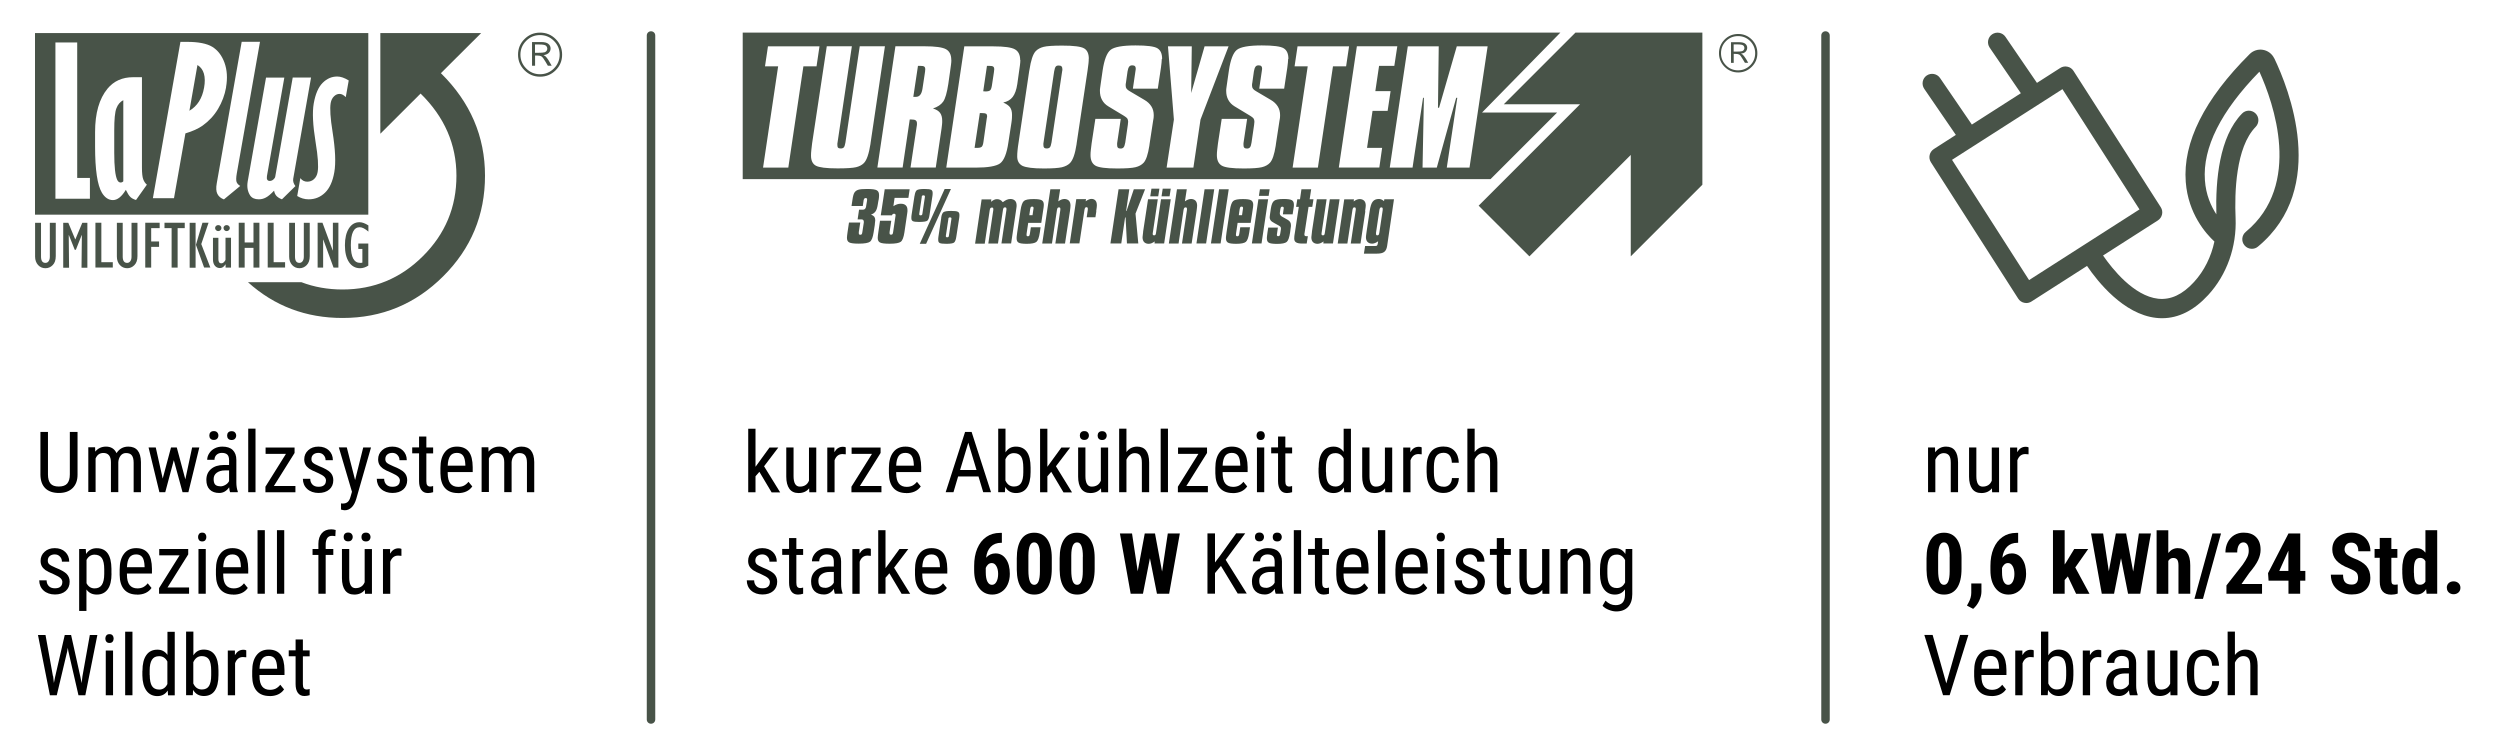 <?xml version="1.0" encoding="UTF-8"?>
<svg id="Ebene_1" data-name="Ebene 1" xmlns="http://www.w3.org/2000/svg" viewBox="0 0 295 89">
  <defs>
    <style>
      .cls-1 {
        fill: #485348;
      }
    </style>
  </defs>
  <g>
    <path class="cls-1" d="M63.13,5.25v.98h.35c.39,0,.65-.02.78-.06.09-.03.17-.08.23-.16.06-.08.09-.17.09-.26,0-.13-.05-.25-.15-.35-.1-.1-.36-.15-.77-.15h-.53ZM62.77,4.96h1.09c.39,0,.68.07.85.22.17.14.26.32.26.54,0,.23-.09.42-.27.57-.13.11-.32.18-.57.22.11.05.19.1.24.14.05.04.12.13.22.26.1.13.17.25.22.34l.29.51h-.45l-.27-.46c-.21-.36-.37-.57-.48-.64-.11-.07-.29-.11-.53-.11h-.23v1.21h-.36v-2.8ZM66.04,6.45c0-.64-.23-1.18-.68-1.63-.45-.45-.99-.68-1.64-.68s-1.18.23-1.63.68c-.45.45-.68,1-.68,1.63s.23,1.18.68,1.63c.45.45.99.68,1.63.68s1.19-.23,1.64-.68c.45-.45.68-1,.68-1.63M66.33,6.45c0,.72-.25,1.33-.76,1.84-.51.51-1.12.76-1.84.76s-1.33-.25-1.84-.76c-.51-.51-.76-1.12-.76-1.84s.25-1.33.76-1.84c.51-.51,1.12-.76,1.84-.76s1.33.25,1.84.76c.51.51.76,1.12.76,1.84"/>
    <path class="cls-1" d="M52.01,8.65l4.77-4.75h-11.9v11.88l4.75-4.74c2.81,2.75,4.23,5.99,4.23,9.7s-1.32,6.86-3.95,9.48c-2.63,2.63-5.8,3.94-9.49,3.94-1.74,0-3.36-.29-4.85-.86h-6.31c3.13,2.82,6.85,4.22,11.16,4.22,4.64,0,8.59-1.64,11.88-4.92,3.29-3.28,4.93-7.23,4.93-11.87s-1.74-8.68-5.2-12.09"/>
    <path class="cls-1" d="M14.2,21.54c.15,0,.27-.05.35-.15v-9.57c-.37.19-.64.5-.81.95-.18.44-.26,1.32-.26,2.65v2.6c0,1.65.12,2.72.35,3.2.1.21.23.31.38.31M24.08,10.36c.12-.66.11-1.22-.02-1.67-.13-.45-.38-.78-.76-1.02l-.95,5.4c.93-.55,1.51-1.46,1.73-2.72M41.15,9.49l-.35,1.97c-.25-.25-.49-.38-.73-.38s-.45.09-.65.28c-.2.19-.34.46-.4.8-.11.64-.04,1.77.22,3.38.33,2.1.4,3.69.21,4.77-.19,1.1-.56,1.91-1.1,2.43-.54.52-1.18.78-1.93.78-.48,0-.92-.13-1.35-.39l.37-2.11c.21.28.49.42.82.42.3,0,.57-.1.79-.3.22-.2.37-.48.43-.84.12-.67.04-1.84-.24-3.52-.33-2.02-.4-3.54-.22-4.57.2-1.12.54-1.92,1.05-2.43.5-.5,1.07-.75,1.72-.75.4,0,.85.15,1.35.46M36.7,9.17l-2.1,11.92c-.05.29.04.58.26.87l-1.59,1.56c-.28-.1-.49-.24-.64-.39-.14-.15-.24-.36-.29-.63-.39.41-.71.68-.97.81-.26.14-.53.21-.83.21-.48,0-.81-.15-1.02-.45-.31-.48-.4-1.03-.29-1.67l2.16-12.24h2.16l-2.05,11.61c-.03.2-.02.35.04.44.06.1.16.14.29.14.15,0,.29-.05.42-.16.13-.11.21-.23.23-.36l2.06-11.68h2.16ZM30.68,4.93l-2.74,15.54c-.08.46-.09.79-.03.99.07.19.21.35.44.48l-1.93,1.59c-.37-.14-.62-.35-.77-.65-.15-.29-.17-.72-.07-1.27l2.94-16.68h2.16ZM26.68,10.3c-.16.91-.48,1.76-.95,2.55-.47.79-1.08,1.44-1.82,1.97-.52.37-1.2.67-2.03.92l-1.35,7.65h-2.49l3.25-18.45h.79c1.34,0,2.34.2,2.98.59.64.4,1.12,1.02,1.43,1.87.31.86.37,1.82.18,2.9M17.34,21.78l-1.29,1.82c-.27-.08-.49-.19-.66-.35-.17-.16-.35-.45-.54-.85-.49.81-1,1.21-1.52,1.21s-.95-.29-1.3-.86c-.54-.9-.81-2.72-.81-5.46v-1.71c0-2.23.49-3.93,1.46-5.11.75-.91,1.76-1.36,3.03-1.36h1.04v10.65c0,.66.05,1.12.15,1.39.1.27.24.48.43.64M10.61,23.45h-4.07V5.01h2.57v15.99h1.5v2.46ZM43.46,3.9H4.13v21.43h39.33V3.9Z"/>
    <path class="cls-1" d="M43.46,28.74v2.6c-.33.21-.65.31-.97.31-.55,0-.99-.24-1.31-.72-.32-.48-.48-1.14-.48-1.99s.16-1.5.47-1.99c.31-.49.73-.73,1.25-.73.31,0,.66.13,1.05.38v.73c-.39-.34-.73-.52-1.02-.52-.7,0-1.05.71-1.05,2.13s.37,2.08,1.11,2.08c.06,0,.14,0,.25-.03v-1.62h-.48v-.63h1.19ZM37.48,31.58v-5.3h.57l1.21,3.27h.02v-3.27h.65v5.3h-.57l-1.21-3.3h-.02v3.3h-.65ZM34.11,26.29h.7v3.98c0,.5.17.75.52.75.15,0,.27-.06.37-.19.1-.13.15-.31.15-.53v-4.01h.7v3.93c0,.47-.12.82-.36,1.06-.24.25-.53.37-.85.37-.35,0-.64-.13-.87-.38-.23-.26-.35-.59-.35-.99v-3.99ZM31.59,31.58v-5.3h.7v4.66h1.35v.63h-2.06ZM28.17,31.58v-5.3h.7v2.33h1.04v-2.33h.7v5.3h-.7v-2.33h-1.04v2.33h-.7ZM25.38,26.91c0-.1.04-.18.11-.25.07-.07.16-.1.27-.1s.19.04.26.1c.07.07.11.15.11.25s-.04.18-.11.25c-.07.07-.16.11-.26.11s-.19-.03-.27-.11c-.07-.07-.11-.16-.11-.25M26.37,26.91c0-.1.04-.18.11-.25.07-.07.16-.1.27-.1s.19.04.26.1c.07.07.11.15.11.25s-.04.18-.11.25c-.07.07-.16.11-.26.11s-.19-.03-.26-.11c-.08-.07-.11-.16-.11-.25M27.26,28.07v3.51h-.64v-.38h-.02c-.17.29-.39.43-.65.43-.24,0-.44-.09-.59-.27-.15-.18-.23-.42-.23-.74v-2.56h.64v2.51c0,.33.11.5.34.5.13,0,.25-.06.35-.18.1-.12.15-.2.15-.24v-2.6h.64ZM24.09,31.58l-.97-2.69.77-2.61h.72l-.86,2.52,1.07,2.77h-.73ZM22.38,26.29h.7v5.3h-.7v-5.3ZM20.25,31.58v-4.66h-.84v-.64h2.39v.64h-.84v4.66h-.71ZM17.14,31.58v-5.3h1.7v.64h-1v1.57h.93v.64h-.93v2.45h-.7ZM13.78,26.29h.7v3.98c0,.5.17.75.52.75.15,0,.27-.06.37-.19.1-.13.15-.31.15-.53v-4.01h.7v3.93c0,.47-.12.82-.36,1.06-.24.25-.53.37-.85.37-.35,0-.64-.13-.87-.38-.23-.26-.35-.59-.35-.99v-3.99ZM11.26,31.58v-5.3h.7v4.66h1.35v.63h-2.06ZM8.9,28.23l.81-1.94h.6v5.3h-.69l.04-3.83-.02-.02-.69,1.74h-.13l-.69-1.74-.02.02.04,3.83h-.69v-5.3h.6l.81,1.94ZM4.14,26.29h.7v3.98c0,.5.17.75.52.75.15,0,.28-.06.37-.19.1-.13.15-.31.15-.53v-4.01h.7v3.93c0,.47-.12.82-.36,1.06-.24.25-.53.37-.86.37-.35,0-.64-.13-.87-.38-.23-.26-.35-.59-.35-.99v-3.99Z"/>
  </g>
  <g>
    <g>
      <path class="cls-1" d="M204.57,5.24v.85h.31c.34,0,.57-.02.68-.05.08-.02.15-.07.2-.14.05-.07.08-.15.08-.23,0-.12-.04-.22-.13-.3-.09-.08-.31-.13-.67-.13h-.46ZM204.26,4.98h.95c.34,0,.59.06.74.19.15.13.22.28.22.47,0,.2-.08.36-.23.5-.11.1-.28.16-.5.19.1.05.17.09.21.12.04.04.1.11.19.23.09.12.15.22.2.29l.25.44h-.39l-.24-.4c-.18-.31-.32-.5-.41-.56-.1-.06-.25-.09-.47-.09h-.2v1.06h-.32v-2.44ZM207.11,6.28c0-.56-.2-1.03-.59-1.43-.39-.39-.87-.59-1.43-.59s-1.03.2-1.42.59c-.39.39-.59.87-.59,1.43s.2,1.03.59,1.43c.39.39.87.59,1.42.59s1.03-.2,1.43-.59c.39-.39.59-.87.59-1.43M207.37,6.28c0,.63-.22,1.16-.66,1.6-.44.44-.98.67-1.6.67s-1.16-.22-1.61-.67c-.44-.44-.66-.98-.66-1.6s.22-1.16.66-1.61c.44-.44.98-.66,1.61-.66s1.16.22,1.6.66c.44.44.66.98.66,1.61"/>
      <path class="cls-1" d="M109.16,8.38c.01-.1.02-.17.02-.2,0-.16-.04-.26-.12-.32-.08-.06-.24-.09-.49-.09h-.25l-.55,3.66s.1,0,.17,0c.06,0,.11,0,.13,0,.43,0,.68-.31.78-.95l.27-1.78c.02-.13.04-.25.05-.35M116.36,13.43c-.09-.06-.26-.09-.53-.09h-.21l-.62,4.11s.08,0,.15,0c.06,0,.11,0,.14,0,.26,0,.45-.04.55-.13.1-.09.17-.29.21-.6l.38-2.69c.02-.13.04-.22.05-.28,0-.16-.04-.28-.13-.34M117.29,8.43c.02-.12.03-.21.03-.25,0-.16-.04-.26-.12-.32-.08-.06-.24-.09-.49-.09h-.25l-.44,3s.08,0,.14.01c.06,0,.1.01.12.01.26,0,.44-.04.55-.13.1-.08.17-.28.22-.6l.24-1.59s0-.03,0-.05M125.36,8.27s0-.09,0-.12c0-.15-.04-.26-.1-.32-.07-.07-.18-.1-.34-.1s-.27.04-.34.13c-.08.09-.14.28-.19.57l-1.25,8.37s-.01.08-.02.12c0,.04,0,.1,0,.18,0,.15.03.26.09.32.06.07.16.1.3.1.17,0,.3-.05.38-.14.08-.1.14-.29.19-.58l1.25-8.37c.01-.06.02-.11.03-.16M171.89,5.47h3.65l-2.14,14.31h-2.68l1.24-8.24h-.13l-2.29,8.24h-1.68l.16-8.24h-.1l-1.24,8.24h-2.69l2.13-14.31h3.65l-.09,7.24h.13l2.09-7.24ZM164.88,5.47l-.35,2.3h-1.8l-.44,2.98h1.8l-.35,2.33h-1.78l-.65,4.37h1.78l-.33,2.32h-4.78l2.13-14.31h4.77ZM159.19,5.47l-.35,2.36h-1.55l-1.78,11.95h-2.98l1.78-11.95h-1.55l.35-2.36h6.08ZM152,6.97c0,.21-.04.56-.1,1.03-.02.14-.04.25-.05.33l-.32,2.13h-2.94l.3-2.05c.02-.13.04-.22.04-.28,0-.15-.03-.26-.1-.32-.06-.07-.17-.1-.32-.1-.16,0-.28.05-.36.16-.08.11-.15.29-.19.55l-.19,1.35s-.02.09-.03.16c0,.06,0,.13,0,.2,0,.13.04.25.11.34.07.1.2.2.38.3l1.71,1.01c.37.21.64.47.83.77.19.3.28.65.28,1.04,0,.08,0,.16-.01.25,0,.09-.03.22-.06.39l-.41,2.68c0,.06-.02.16-.04.3-.16,1.01-.38,1.67-.67,1.99-.23.25-.55.43-.96.53-.41.1-1.13.15-2.16.15-1.34,0-2.2-.11-2.58-.34-.38-.23-.57-.64-.57-1.24,0-.18.01-.39.04-.63.02-.24.05-.49.09-.75l.44-2.89h3l-.42,2.8s-.01.05-.01.09c0,.04,0,.1,0,.19,0,.15.03.26.1.32.06.07.17.1.32.1s.27-.05.35-.15c.08-.1.14-.29.18-.56l.31-2.13s0-.02,0-.04c.02-.13.03-.22.03-.28,0-.17-.04-.29-.1-.39-.07-.09-.19-.19-.37-.3l-1.87-1.13c-.33-.2-.57-.45-.74-.76-.17-.31-.25-.66-.25-1.07,0-.09,0-.19.02-.31.01-.11.03-.26.06-.43l.24-1.67c.19-1.26.5-2.07.93-2.42.43-.35,1.42-.53,2.95-.53,1.36,0,2.22.11,2.59.34.37.23.55.64.55,1.24M144.97,5.47l-3.31,8.64-.84,5.67h-3.16l.86-5.67-.7-8.64h2.81l-.07,5.51,1.58-5.51h2.82ZM137.09,6.97c0,.21-.04.56-.1,1.03-.02.14-.04.25-.05.33l-.32,2.13h-2.94l.3-2.05c.02-.13.04-.22.04-.28,0-.15-.03-.26-.1-.32-.06-.07-.17-.1-.32-.1-.16,0-.28.05-.36.16-.08.11-.15.29-.19.55l-.19,1.35s-.02.09-.03.16c0,.06,0,.13,0,.2,0,.13.04.25.11.34.07.1.2.2.38.3l1.71,1.01c.37.21.64.47.83.77.19.3.28.65.28,1.04,0,.08,0,.16-.01.25,0,.09-.03.22-.06.39l-.41,2.68c0,.06-.02.16-.04.3-.16,1.01-.38,1.67-.67,1.99-.23.25-.55.43-.96.53-.41.1-1.13.15-2.16.15-1.34,0-2.2-.11-2.58-.34-.38-.23-.57-.64-.57-1.24,0-.18.01-.39.04-.63.02-.24.05-.49.09-.75l.44-2.89h3l-.42,2.8s-.01.05-.01.09c0,.04,0,.1,0,.19,0,.15.03.26.1.32.06.07.17.1.32.1s.27-.05.35-.15c.08-.1.14-.29.19-.56l.31-2.13s0-.02,0-.04c.02-.13.03-.22.03-.28,0-.17-.04-.29-.1-.39-.07-.09-.19-.19-.37-.3l-1.87-1.13c-.33-.2-.57-.45-.74-.76-.17-.31-.25-.66-.25-1.07,0-.09,0-.19.02-.31.01-.11.03-.26.06-.43l.24-1.67c.19-1.26.5-2.07.93-2.42.43-.35,1.42-.53,2.95-.53,1.36,0,2.22.11,2.59.34s.55.64.55,1.24M128.47,6.93c0,.16,0,.34-.03.56-.02.22-.06.51-.11.85l-1.28,8.54s-.01.09-.02.16c-.17,1.12-.43,1.86-.78,2.21-.23.23-.55.39-.96.49-.41.09-1.12.14-2.12.14-1.26,0-2.1-.11-2.52-.31-.41-.21-.62-.58-.62-1.11,0-.22.01-.46.04-.73.03-.27.06-.55.11-.84l1.27-8.54.02-.08c.17-1.15.42-1.89.74-2.23.23-.24.54-.41.93-.51.39-.1,1.13-.15,2.21-.15,1.35,0,2.2.11,2.58.33.37.22.55.63.55,1.22M120.4,7.07c0,.17-.01.36-.04.58-.02.22-.06.48-.11.78l-.21,1.5c-.1.66-.28,1.17-.54,1.51-.26.34-.64.56-1.12.66.39.17.66.36.81.57.15.21.23.51.23.89,0,.11,0,.23-.01.37,0,.13-.03.32-.06.55l-.36,2.33c-.19,1.31-.52,2.13-.98,2.47-.46.33-1.42.5-2.9.5h-3.45l2.13-14.31h3.43c1.28,0,2.13.12,2.54.35.41.23.62.65.62,1.25M112.26,7.07c0,.16-.01.35-.04.56-.02.21-.06.48-.11.8l-.21,1.48c-.16,1.04-.36,1.74-.61,2.09-.25.35-.65.62-1.2.8.39.12.67.29.84.52.17.23.25.54.25.94,0,.14,0,.29-.02.43-.01.15-.03.29-.05.43l-.69,4.65h-2.98l.74-4.92s.01-.07.02-.12c0-.04,0-.11,0-.19,0-.16-.05-.27-.15-.34-.1-.07-.26-.1-.49-.1h-.21l-.84,5.67h-2.98l2.13-14.31h3.43c1.28,0,2.13.12,2.54.35.41.23.62.65.62,1.25M104.42,5.47l-1.7,11.45v.04c-.19,1.2-.45,1.97-.8,2.3-.22.22-.53.38-.91.47-.38.09-1.11.14-2.17.14-1.34,0-2.19-.11-2.57-.32-.38-.21-.57-.61-.57-1.19,0-.19.01-.42.04-.67.02-.25.05-.51.09-.78l1.73-11.45h2.96l-1.69,11.36s-.01.07-.02.11c0,.04,0,.11,0,.19,0,.15.03.26.09.31.06.06.16.09.31.09.16,0,.28-.04.36-.13.08-.09.14-.28.19-.57l1.69-11.36h2.98ZM96.7,5.47l-.35,2.36h-1.55l-1.78,11.95h-2.98l1.78-11.95h-1.55l.35-2.36h6.08ZM184.12,3.85h-96.48v17.29s88.24,0,88.24,0l7.86-7.86h-8.86l9.24-9.43Z"/>
    </g>
    <polygon class="cls-1" points="185.9 3.85 177.45 12.3 186.45 12.3 174.48 24.27 180.47 30.25 192.43 18.28 192.43 30.25 200.88 21.8 200.88 3.85 185.9 3.85"/>
    <path class="cls-1" d="M163.31,23.76l.04-.25h1.14l-.81,5.52c-.05.33-.17.57-.35.7-.18.14-.48.2-.89.2h-1.5l.14-.9h1.18c.11,0,.18-.02.22-.05.04-.03.07-.1.09-.2l.05-.31c-.14.1-.26.17-.37.21-.11.04-.22.07-.33.07-.24,0-.42-.07-.55-.2-.13-.13-.19-.32-.19-.57,0-.06,0-.13.02-.23.01-.1.03-.24.06-.43l.36-2.4c.08-.56.2-.94.37-1.14.16-.2.4-.3.71-.3.11,0,.21.02.31.06.1.04.2.11.32.21M163.16,24.78s0-.04,0-.06c0-.02,0-.05,0-.09,0-.05-.01-.09-.04-.12-.03-.03-.07-.04-.13-.04s-.11.02-.14.07c-.04.05-.06.12-.08.23l-.4,2.69s0,.08,0,.1c0,.07.01.13.03.16.02.03.06.05.12.05.07,0,.12-.02.16-.06.03-.04.06-.12.08-.24l.4-2.69ZM161.11,24.93l-.57,3.81h-1.15l.59-3.97s0-.05,0-.07c0-.02,0-.04,0-.06,0-.06-.01-.1-.04-.13-.02-.03-.06-.04-.12-.04-.07,0-.12.02-.15.07-.03.04-.06.12-.08.23l-.6,3.97h-1.14l.77-5.22h1.15l-.04.25c.14-.1.26-.17.37-.21.11-.04.22-.07.33-.07.23,0,.41.07.54.2.13.13.19.32.19.57,0,.05,0,.12-.02.22-.01.1-.03.25-.06.45M155.39,23.51h1.15l-.59,3.97s0,.04-.01.07c0,.03,0,.05,0,.06,0,.06.01.1.04.12.03.03.07.04.13.04.07,0,.12-.02.15-.06.03-.04.06-.12.07-.23l.59-3.97h1.15l-.78,5.22h-1.14l.03-.24c-.13.09-.26.16-.37.21-.11.04-.22.07-.34.07-.23,0-.41-.07-.54-.2-.13-.13-.19-.32-.19-.58,0-.07.02-.28.07-.62v-.05s.58-3.81.58-3.81ZM153.57,22.33h1.15l-.18,1.18h.45l-.14.9h-.44l-.47,3.09s-.01.07-.02.1c0,.03,0,.06,0,.08,0,.06.02.11.05.14.03.03.09.05.15.05h.21l-.14.87h-.54c-.32,0-.56-.05-.71-.14s-.22-.24-.22-.44c0-.07,0-.15.01-.24,0-.09.03-.23.06-.42l.47-3.09h-.32l.14-.9h.32l.17-1.18ZM149.64,26.86h1.15l-.1.7s0,.01,0,.02c0,.05-.01.09-.02.12,0,.06.01.11.04.13.03.03.07.04.12.04.07,0,.12-.02.16-.06.03-.04.06-.13.08-.26l.07-.45s0-.06.01-.08c0-.03,0-.05,0-.07,0-.08-.02-.15-.07-.2-.05-.05-.14-.12-.3-.2l-.42-.23c-.2-.11-.35-.21-.42-.31-.08-.1-.12-.22-.12-.37,0-.06.02-.2.05-.42,0-.03,0-.06.01-.07l.08-.54c.07-.46.19-.76.38-.91.18-.15.56-.22,1.13-.22.5,0,.82.05.98.15.16.1.23.27.23.53,0,.07,0,.17-.02.28s-.03.24-.06.39l-.07.46h-1.15l.08-.59c.01-.05.02-.09.02-.1,0-.01,0-.02,0-.02,0-.07-.01-.12-.04-.15-.03-.03-.08-.04-.14-.04-.06,0-.11.02-.14.06-.03.04-.06.12-.08.25l-.05.33s0,.05-.01.09c0,.04,0,.07,0,.1,0,.14.11.27.34.39.07.04.13.07.17.09l.45.26c.11.07.2.15.26.25.06.1.09.21.09.34,0,.04,0,.09,0,.15,0,.06-.02.15-.04.27l-.06.47c-.09.59-.22.96-.4,1.11-.18.15-.56.23-1.14.23-.49,0-.82-.05-.97-.14-.16-.09-.23-.26-.23-.51,0-.08,0-.18.02-.3.01-.12.03-.25.05-.39l.09-.57ZM148.67,22.33h1.15l-.12.78h-1.15l.12-.78ZM148.49,23.51h1.15l-.78,5.22h-1.14l.77-5.22ZM146.04,26.29l-.19,1.27s0,.02,0,.05c0,.05-.01.08-.01.1,0,.06.01.11.04.13.03.03.07.04.12.04.07,0,.12-.02.16-.06.03-.04.06-.13.08-.26l.11-.74h1.15l-.09.61c-.09.59-.22.96-.4,1.11-.18.15-.56.23-1.14.23-.49,0-.82-.05-.97-.14-.16-.09-.24-.26-.24-.51,0-.08,0-.18.02-.3.01-.12.03-.25.05-.39l.39-2.6c.09-.6.23-.98.41-1.12.18-.15.55-.22,1.13-.22.5,0,.82.05.98.15.16.1.24.27.24.53,0,.07,0,.15-.02.27-.01.11-.03.24-.06.4l-.22,1.46h-1.53ZM146.18,25.39h.38l.1-.69s.01-.08.02-.12c0,0,0-.01,0-.01,0-.07-.01-.12-.04-.15-.03-.03-.08-.04-.14-.04-.06,0-.11.02-.14.06-.03.04-.06.13-.08.25l-.1.7ZM143.84,22.33h1.15l-.96,6.4h-1.14l.96-6.4ZM142.13,22.33h1.15l-.96,6.4h-1.14l.96-6.4ZM138.89,22.33h1.15l-.22,1.43c.13-.1.26-.17.37-.21.11-.04.23-.07.34-.07.23,0,.41.07.54.2.12.13.19.32.19.58,0,.06,0,.15-.02.27-.01.11-.03.25-.05.4l-.58,3.81h-1.14l.59-3.97s0-.05,0-.07c0-.02,0-.04,0-.06,0-.06-.01-.1-.04-.13-.03-.03-.07-.04-.12-.04-.07,0-.12.02-.16.07-.04.05-.06.12-.08.23l-.59,3.97h-1.15l.96-6.4ZM135.73,23.17l.14-.91h.94l-.14.91h-.95ZM137.06,23.17l.14-.91h.95l-.14.91h-.94ZM135.47,23.51h1.15l-.59,3.97s0,.04-.01.07c0,.03,0,.05,0,.06,0,.06.01.1.04.12.03.03.07.04.13.04.07,0,.12-.02.15-.06.03-.04.06-.12.07-.23l.59-3.97h1.15l-.78,5.22h-1.14l.03-.24c-.13.09-.26.16-.37.21-.11.04-.22.07-.34.07-.23,0-.41-.07-.54-.2-.12-.13-.19-.32-.19-.58,0-.07.02-.28.07-.62v-.05s.58-3.81.58-3.81ZM131.99,22.33h1.27l-.38,2.57h.05l.86-2.57h1.33l-1.13,2.88.33,3.52h-1.34l-.16-3.07h-.06l-.45,3.07h-1.28l.96-6.4ZM129.37,24.92l-.11.72h-1.03l.13-.89s0-.05,0-.07c0-.02,0-.04,0-.06,0-.06-.01-.1-.04-.13-.02-.03-.06-.04-.12-.04-.07,0-.12.02-.15.07-.03.04-.06.12-.08.23l-.6,3.97h-1.14l.77-5.22h1.15l-.04.25c.13-.09.25-.16.37-.21.11-.05.22-.07.31-.07.21,0,.37.07.48.2.11.13.16.32.16.58,0,.05,0,.13-.02.25-.01.12-.03.26-.06.42M123.95,22.33h1.15l-.22,1.43c.13-.1.26-.17.37-.21.11-.04.23-.07.34-.07.23,0,.41.07.54.2.12.13.19.32.19.58,0,.06,0,.15-.02.27-.01.11-.03.25-.05.4l-.58,3.81h-1.14l.59-3.97s0-.05,0-.07c0-.02,0-.04,0-.06,0-.06-.01-.1-.04-.13-.03-.03-.07-.04-.12-.04-.07,0-.12.02-.16.07-.04.05-.06.12-.08.23l-.59,3.97h-1.15l.96-6.4ZM121.33,26.29l-.19,1.27s0,.02,0,.05c0,.05-.01.08-.01.1,0,.06.01.11.04.13.03.03.07.04.12.04.07,0,.13-.02.16-.06.03-.04.06-.13.08-.26l.11-.74h1.15l-.09.61c-.09.59-.22.96-.4,1.11-.18.15-.56.23-1.14.23-.49,0-.82-.05-.97-.14-.16-.09-.23-.26-.23-.51,0-.08,0-.18.02-.3.01-.12.03-.25.05-.39l.39-2.6c.09-.6.23-.98.41-1.12.18-.15.55-.22,1.13-.22.5,0,.82.05.98.15.16.1.23.27.23.53,0,.07,0,.15-.02.27-.01.11-.03.24-.06.4l-.22,1.46h-1.53ZM121.46,25.39h.38l.1-.69s.01-.08.02-.12c0,0,0-.01,0-.01,0-.07-.01-.12-.04-.15-.03-.03-.08-.04-.14-.04-.06,0-.11.02-.14.06-.03.04-.06.13-.08.25l-.1.7ZM118.37,23.83c.14-.11.29-.2.43-.26.14-.06.29-.09.43-.09.23,0,.41.07.54.2.13.13.19.32.19.57,0,.06,0,.15-.02.25-.01.1-.03.24-.06.42l-.57,3.81h-1.14l.59-3.97s0-.03,0-.05c0-.03,0-.06,0-.07,0-.06-.01-.1-.04-.13-.03-.03-.07-.04-.13-.04-.07,0-.12.02-.16.06-.03.04-.06.12-.08.23l-.59,3.98h-1.14l.59-3.97s0-.04,0-.07c0-.03,0-.05,0-.05,0-.05-.01-.09-.04-.12-.03-.03-.06-.04-.11-.04-.08,0-.14.02-.18.06-.04.04-.07.12-.09.23l-.59,3.97h-1.14l.77-5.22h1.15l-.04.28c.14-.11.27-.19.38-.24.11-.05.22-.07.33-.07.14,0,.26.03.36.08.11.05.21.14.31.27M107.92,23.1c.05-.35.14-.57.27-.66.13-.09.43-.14.89-.14.42,0,.68.03.8.1.11.06.17.18.17.35,0,.04,0,.09,0,.15,0,.06-.01.13-.02.2l-.35,2.28c-.05.35-.14.58-.27.67-.13.09-.45.14-.97.14-.36,0-.6-.03-.72-.09-.12-.06-.18-.18-.18-.34,0-.05,0-.11,0-.17,0-.06.01-.13.02-.2l.35-2.28ZM108.77,23.24l-.3,2s0,0,0,.02c0,0,0,.02,0,.02,0,.05.01.08.04.1.03.02.07.03.12.03.07,0,.12-.02.15-.04.03-.02.05-.07.06-.14l.3-2s0-.05,0-.06c0-.04-.02-.06-.05-.09-.03-.02-.08-.03-.14-.03-.06,0-.1.01-.13.04-.03.03-.05.07-.06.14M111.91,25.83l-.3,2v.04s.01.08.04.1c.02.02.06.03.12.03.06,0,.11-.01.14-.04.03-.02.05-.07.06-.14l.3-2s0-.04,0-.05c0-.04-.02-.07-.05-.09-.03-.02-.07-.03-.13-.03-.06,0-.1.01-.13.04-.03.03-.05.07-.06.14M111.06,25.69c.05-.35.15-.57.28-.66.13-.09.43-.14.9-.14.41,0,.67.03.79.1.12.06.18.18.18.35,0,.04,0,.09,0,.15,0,.06-.01.13-.02.2l-.35,2.27c-.05.35-.15.58-.27.67-.13.09-.43.14-.89.14-.41,0-.67-.03-.79-.09s-.18-.18-.18-.34c0-.05,0-.11,0-.18,0-.06.01-.13.02-.2l.34-2.27ZM111.48,22.3h.73l-2.93,6.47h-.75l2.94-6.47ZM104.38,22.33h2.96l-.15,1.02h-1.63l-.14.98c.15-.1.29-.17.44-.22.14-.05.29-.07.43-.07.26,0,.45.06.59.19.14.13.2.32.2.56,0,.04,0,.08,0,.15,0,.06-.02.14-.03.24l-.33,2.24c-.09.59-.23.96-.43,1.11-.2.15-.64.23-1.32.23-.58,0-.96-.05-1.14-.15-.18-.1-.26-.28-.26-.54,0-.06,0-.15.02-.27.01-.12.03-.24.05-.38l.2-1.37h1.33l-.2,1.34s0,.02,0,.04c0,.04,0,.07,0,.08,0,.07.01.12.04.14.03.03.07.04.14.04.07,0,.13-.02.16-.06.04-.04.06-.13.08-.26l.27-1.83c.01-.06.02-.1.02-.14,0-.07-.02-.11-.05-.14-.03-.03-.08-.04-.15-.04-.05,0-.09.02-.14.05-.04.03-.07.07-.08.11v.03h-1.33l.47-3.1ZM103.66,23.63l-.08.49c-.06.39-.15.67-.27.83-.12.17-.29.29-.53.37.19.07.31.16.39.26.07.1.11.24.11.41,0,.07-.02.23-.05.46v.06s-.14.9-.14.9c-.09.59-.23.96-.43,1.11-.2.15-.64.23-1.32.23-.59,0-.97-.05-1.14-.15-.18-.1-.26-.28-.26-.54,0-.06,0-.15.02-.27.01-.11.03-.24.05-.38l.17-1.15h1.33l-.17,1.12s0,.02,0,.04c0,.04,0,.07,0,.09,0,.07.01.12.04.15.03.03.08.04.15.04s.12-.02.15-.06c.04-.04.06-.13.08-.26l.17-1.12v-.11c0-.08-.03-.14-.07-.19-.05-.05-.11-.07-.19-.07h-.47l.17-1.15h.47c.21,0,.33-.14.37-.43,0-.02,0-.03,0-.03l.1-.59s0-.01,0-.03c0-.05.01-.09.01-.11,0-.06-.01-.11-.04-.14-.03-.03-.08-.04-.15-.04-.12,0-.19.1-.23.29,0,.01,0,.02,0,.03l-.09.62h-1.33l.1-.67c.04-.28.08-.49.12-.62.04-.13.08-.23.14-.32.11-.15.25-.25.45-.31.19-.06.53-.09,1.03-.09.59,0,.97.05,1.15.16.18.11.26.29.26.57,0,.07,0,.15-.01.24,0,.09-.03.22-.05.37"/>
  </g>
  <g>
    <path d="M9.15,50.97v5.05c0,.67-.2,1.2-.59,1.58s-.92.57-1.61.57-1.24-.19-1.61-.56c-.37-.37-.56-.9-.57-1.59v-5.05h.89v5.02c0,.48.1.83.3,1.07.2.24.53.35.98.35s.79-.12.99-.35c.2-.24.31-.59.31-1.07v-5.02h.9Z"/>
    <path d="M11.22,52.8l.02.49c.32-.39.75-.59,1.27-.59.59,0,1,.26,1.24.77.33-.51.79-.77,1.39-.77.97,0,1.47.61,1.49,1.82v3.56h-.86v-3.48c0-.38-.07-.67-.21-.86-.14-.19-.37-.28-.69-.28-.26,0-.47.1-.63.3s-.26.46-.28.77v3.54h-.87v-3.52c0-.73-.31-1.1-.89-1.1-.44,0-.74.22-.92.65v3.96h-.86v-5.28h.81Z"/>
    <path d="M21.87,56.56l.8-3.76h.85l-1.29,5.28h-.69l-1.03-3.78-1.01,3.78h-.69l-1.28-5.28h.85l.82,3.67.98-3.67h.68l1.01,3.76Z"/>
    <path d="M27.15,58.08c-.05-.11-.09-.31-.11-.58-.31.45-.7.67-1.17.67s-.85-.13-1.12-.4c-.27-.27-.4-.65-.4-1.14,0-.54.18-.96.55-1.28s.86-.48,1.5-.48h.63v-.56c0-.32-.07-.54-.21-.67s-.35-.2-.64-.2c-.26,0-.47.08-.63.23-.16.15-.24.35-.24.59h-.86c0-.27.08-.53.24-.77.16-.25.37-.44.64-.58s.57-.21.9-.21c.54,0,.95.13,1.23.4.28.27.43.66.43,1.17v2.67c0,.41.06.76.17,1.06v.08h-.9ZM24.7,51.39c0-.15.04-.27.13-.37.09-.1.22-.15.4-.15s.31.05.4.15.14.22.14.37-.05.27-.14.37c-.09.1-.22.15-.4.15s-.31-.05-.4-.15c-.09-.1-.13-.22-.13-.37ZM26,57.39c.21,0,.41-.06.61-.18s.33-.26.42-.44v-1.26h-.49c-.41,0-.73.1-.97.28-.24.18-.36.42-.36.74,0,.3.06.52.18.65.12.13.32.2.61.2ZM26.8,51.4c0-.15.04-.27.13-.37.09-.1.22-.15.4-.15s.31.05.4.15.14.23.14.37-.05.27-.14.37c-.09.1-.22.15-.4.15s-.31-.05-.4-.15c-.09-.1-.13-.22-.13-.37Z"/>
    <path d="M30.15,58.08h-.86v-7.5h.86v7.5Z"/>
    <path d="M32.31,57.35h2.55v.74h-3.54v-.66l2.42-3.87h-2.4v-.75h3.42v.64l-2.45,3.91Z"/>
    <path d="M38.47,56.73c0-.19-.07-.34-.21-.48s-.41-.29-.81-.47c-.47-.19-.79-.36-.98-.49-.19-.14-.33-.29-.43-.47-.09-.17-.14-.38-.14-.62,0-.43.16-.79.47-1.07.31-.29.71-.43,1.2-.43.51,0,.93.15,1.24.45s.47.68.47,1.15h-.86c0-.24-.08-.44-.24-.61-.16-.17-.36-.25-.61-.25s-.45.07-.6.2c-.15.13-.22.31-.22.53,0,.17.05.32.16.42.11.11.36.25.76.42.64.25,1.08.5,1.31.74.23.24.35.54.35.91,0,.46-.16.83-.47,1.1s-.74.41-1.27.41-1-.16-1.34-.47-.51-.72-.51-1.2h.87c0,.29.1.52.27.69s.41.25.71.25c.29,0,.5-.06.65-.19.15-.13.22-.3.22-.52Z"/>
    <path d="M41.9,56.65l.96-3.85h.92l-1.73,6.03c-.13.45-.31.8-.55,1.03-.24.24-.51.35-.81.35-.12,0-.27-.03-.45-.08v-.73l.19.02c.25,0,.45-.06.59-.18.14-.12.26-.32.34-.62l.17-.59-1.55-5.24h.94l.98,3.85Z"/>
    <path d="M47.19,56.73c0-.19-.07-.34-.21-.48s-.41-.29-.81-.47c-.47-.19-.79-.36-.98-.49-.19-.14-.33-.29-.43-.47-.09-.17-.14-.38-.14-.62,0-.43.16-.79.47-1.07.31-.29.71-.43,1.2-.43.51,0,.93.15,1.24.45s.47.68.47,1.15h-.86c0-.24-.08-.44-.24-.61-.16-.17-.36-.25-.61-.25s-.45.07-.6.2c-.15.13-.22.31-.22.53,0,.17.05.32.16.42.11.11.36.25.76.42.64.25,1.08.5,1.31.74.23.24.35.54.35.91,0,.46-.16.83-.47,1.1s-.74.41-1.27.41-1-.16-1.34-.47-.51-.72-.51-1.2h.87c0,.29.1.52.27.69s.41.25.71.25c.29,0,.5-.06.65-.19.15-.13.22-.3.22-.52Z"/>
    <path d="M50.31,51.52v1.28h.8v.7h-.8v3.28c0,.21.03.37.1.47s.19.16.35.16c.11,0,.23-.02.35-.06v.73c-.21.06-.41.1-.61.1-.34,0-.6-.12-.78-.37s-.27-.59-.27-1.04v-3.28h-.81v-.7h.81v-1.28h.86Z"/>
    <path d="M54.02,58.18c-.66,0-1.16-.2-1.51-.59-.35-.39-.53-.97-.54-1.73v-.64c0-.79.17-1.41.51-1.85.34-.45.82-.67,1.44-.67s1.08.2,1.39.59.46,1.01.47,1.84v.57h-2.95v.12c0,.57.11.98.32,1.24.21.26.52.39.92.39.25,0,.48-.05.67-.14.19-.1.38-.25.54-.46l.45.55c-.37.53-.95.79-1.71.79ZM53.92,53.44c-.36,0-.62.12-.8.37-.17.25-.27.63-.29,1.14h2.08v-.12c-.02-.5-.11-.86-.27-1.07-.16-.21-.4-.32-.72-.32Z"/>
    <path d="M57.63,52.8l.02.49c.32-.39.75-.59,1.27-.59.59,0,1,.26,1.24.77.33-.51.79-.77,1.39-.77.97,0,1.47.61,1.49,1.82v3.56h-.86v-3.48c0-.38-.07-.67-.21-.86-.14-.19-.37-.28-.69-.28-.26,0-.47.1-.63.3s-.26.46-.28.77v3.54h-.87v-3.52c0-.73-.31-1.1-.89-1.1-.44,0-.74.22-.92.65v3.96h-.86v-5.28h.81Z"/>
    <path d="M7.36,68.71c0-.19-.07-.34-.21-.48s-.41-.29-.81-.47c-.47-.19-.79-.36-.98-.49-.19-.14-.33-.29-.43-.47-.09-.17-.14-.38-.14-.62,0-.43.16-.79.47-1.07.31-.29.71-.43,1.2-.43.51,0,.93.15,1.24.45s.47.68.47,1.15h-.86c0-.24-.08-.44-.24-.61-.16-.17-.36-.25-.61-.25s-.45.07-.6.2c-.15.13-.22.31-.22.53,0,.17.05.32.16.42.11.11.36.25.76.42.64.25,1.08.5,1.31.74.23.24.35.54.35.91,0,.46-.16.83-.47,1.1s-.74.41-1.27.41-1-.16-1.34-.47-.51-.72-.51-1.2h.87c0,.29.1.52.27.69s.41.25.71.25c.29,0,.5-.06.65-.19.15-.13.22-.3.22-.52Z"/>
    <path d="M13.16,67.67c0,.84-.15,1.46-.45,1.87-.3.41-.73.62-1.28.62s-.94-.2-1.23-.6v2.53h-.86v-7.31h.78l.04.59c.29-.46.71-.68,1.25-.68.58,0,1.01.2,1.3.61s.43,1.01.44,1.81v.58ZM12.3,67.18c0-.59-.09-1.03-.27-1.31-.18-.28-.48-.42-.88-.42s-.73.21-.94.62v2.75c.21.4.53.61.95.61.39,0,.68-.14.86-.42.18-.28.28-.71.28-1.29v-.53Z"/>
    <path d="M16.17,70.16c-.66,0-1.16-.2-1.51-.59-.35-.39-.53-.97-.54-1.73v-.64c0-.79.17-1.41.51-1.85.34-.45.82-.67,1.44-.67s1.08.2,1.39.59.46,1.01.47,1.84v.57h-2.95v.12c0,.57.11.98.32,1.24.21.26.52.39.92.39.25,0,.48-.05.67-.14.19-.1.38-.25.54-.46l.45.55c-.37.53-.95.79-1.71.79ZM16.07,65.42c-.36,0-.62.12-.8.37-.17.25-.27.63-.29,1.14h2.08v-.12c-.02-.5-.11-.86-.27-1.07-.16-.21-.4-.32-.72-.32Z"/>
    <path d="M19.76,69.32h2.55v.74h-3.54v-.66l2.42-3.87h-2.4v-.75h3.42v.64l-2.45,3.91Z"/>
    <path d="M24.35,63.37c0,.15-.04.27-.12.37s-.21.15-.37.15-.29-.05-.37-.15-.12-.22-.12-.37.04-.27.12-.37.2-.15.37-.15.29.05.37.15c.08.1.12.22.12.37ZM24.28,70.06h-.86v-5.28h.86v5.28Z"/>
    <path d="M27.53,70.16c-.66,0-1.16-.2-1.51-.59-.35-.39-.53-.97-.54-1.73v-.64c0-.79.17-1.41.51-1.85.34-.45.82-.67,1.44-.67s1.08.2,1.39.59.46,1.01.47,1.84v.57h-2.95v.12c0,.57.11.98.32,1.24.21.26.52.39.92.39.25,0,.48-.05.67-.14.19-.1.38-.25.54-.46l.45.55c-.37.53-.95.79-1.71.79ZM27.43,65.42c-.36,0-.62.12-.8.37-.17.25-.27.63-.29,1.14h2.08v-.12c-.02-.5-.11-.86-.27-1.07-.16-.21-.4-.32-.72-.32Z"/>
    <path d="M31.25,70.06h-.86v-7.5h.86v7.5Z"/>
    <path d="M33.54,70.06h-.86v-7.5h.86v7.5Z"/>
    <path d="M37.57,70.06v-4.58h-.69v-.7h.69v-.61c0-.54.15-.96.41-1.26.26-.3.63-.45,1.11-.45.17,0,.35.03.52.08l-.04.73c-.12-.03-.26-.04-.4-.04-.49,0-.74.35-.74,1.05v.5h.9v.7h-.9v4.58h-.86Z"/>
    <path d="M43.05,69.6c-.29.37-.71.56-1.25.56-.48,0-.84-.17-1.08-.5-.24-.33-.37-.81-.37-1.44v-3.44h.86v3.38c0,.82.25,1.24.74,1.24.52,0,.89-.23,1.08-.7v-3.91h.86v5.28h-.82l-.02-.46ZM40.55,63.36c0-.15.04-.27.13-.37.09-.1.22-.15.4-.15s.31.05.4.15.14.22.14.37-.05.27-.14.37c-.09.1-.22.15-.4.15s-.31-.05-.4-.15c-.09-.1-.13-.22-.13-.37ZM42.65,63.37c0-.15.04-.27.13-.37.09-.1.22-.15.4-.15s.31.05.4.15.14.23.14.37-.05.27-.14.37c-.09.1-.22.15-.4.15s-.31-.05-.4-.15c-.09-.1-.13-.22-.13-.37Z"/>
    <path d="M47.37,65.59c-.12-.02-.25-.03-.39-.03-.44,0-.75.24-.93.73v3.78h-.86v-5.28h.84v.54c.25-.42.57-.63,1-.63.14,0,.25.02.34.07v.84Z"/>
    <path d="M6.27,79.79l.09.8.14-.7,1.14-4.96h.75l1.1,4.96.14.72.1-.82.87-4.86h.89l-1.42,7.11h-.81l-1.19-5.18-.07-.42-.07.42-1.23,5.18h-.81l-1.41-7.11h.89l.88,4.87Z"/>
    <path d="M13.41,75.35c0,.15-.04.27-.12.37s-.21.15-.37.15-.29-.05-.37-.15-.12-.22-.12-.37.04-.27.12-.37.2-.15.37-.15.29.05.37.15c.08.1.12.22.12.37ZM13.34,82.04h-.86v-5.28h.86v5.28Z"/>
    <path d="M15.63,82.04h-.86v-7.5h.86v7.5Z"/>
    <path d="M16.81,79.16c0-.81.15-1.43.46-1.86.3-.43.74-.64,1.31-.64.5,0,.9.21,1.18.62v-2.73h.86v7.5h-.79l-.04-.57c-.28.44-.69.66-1.22.66s-.98-.21-1.29-.64c-.31-.43-.47-1.03-.48-1.8v-.54ZM17.67,79.65c0,.59.09,1.03.26,1.3s.46.42.86.42c.43,0,.75-.22.96-.65v-2.66c-.22-.42-.54-.63-.96-.63s-.68.14-.86.42-.27.71-.27,1.28v.53Z"/>
    <path d="M25.78,79.65c0,.82-.15,1.44-.44,1.86s-.73.62-1.29.62-.98-.24-1.26-.72l-.04.62h-.79v-7.5h.86v2.8c.28-.45.69-.68,1.22-.68.58,0,1.01.21,1.3.62s.44,1.03.44,1.86v.52ZM24.92,79.15c0-.62-.09-1.07-.26-1.33-.17-.26-.46-.4-.85-.4-.45,0-.78.24-1,.72v2.51c.21.47.55.71,1.01.71.39,0,.67-.14.84-.41.17-.27.26-.7.26-1.27v-.53Z"/>
    <path d="M29.06,77.56c-.12-.02-.25-.03-.39-.03-.44,0-.75.24-.93.73v3.78h-.86v-5.28h.84v.54c.25-.42.57-.63,1-.63.14,0,.25.02.34.07v.84Z"/>
    <path d="M31.81,82.13c-.66,0-1.16-.2-1.51-.59-.35-.39-.53-.97-.54-1.73v-.64c0-.79.17-1.41.51-1.85.34-.45.82-.67,1.44-.67s1.08.2,1.39.59.46,1.01.47,1.84v.57h-2.95v.12c0,.57.11.98.32,1.24.21.26.52.39.92.39.25,0,.48-.05.67-.14.19-.1.38-.25.54-.46l.45.55c-.37.53-.95.79-1.71.79ZM31.71,77.4c-.36,0-.62.12-.8.37-.17.25-.27.63-.29,1.14h2.08v-.12c-.02-.5-.11-.86-.27-1.07-.16-.21-.4-.32-.72-.32Z"/>
    <path d="M35.74,75.47v1.28h.8v.7h-.8v3.28c0,.21.03.37.1.47s.19.16.35.16c.11,0,.23-.02.35-.06v.73c-.21.06-.41.1-.61.1-.34,0-.6-.12-.78-.37s-.27-.59-.27-1.04v-3.28h-.81v-.7h.81v-1.28h.86Z"/>
  </g>
  <g>
    <path d="M89.61,55.67l-.46.53v1.89h-.86v-7.5h.86v4.49l1.65-2.27h1.04l-1.68,2.21,1.9,3.08h-1.01l-1.44-2.42Z"/>
    <path d="M95.48,57.62c-.29.37-.71.56-1.25.56-.48,0-.84-.17-1.08-.5-.24-.33-.37-.81-.37-1.44v-3.44h.86v3.38c0,.82.25,1.24.74,1.24.52,0,.89-.23,1.08-.7v-3.91h.86v5.28h-.82l-.02-.46Z"/>
    <path d="M99.8,53.61c-.12-.02-.25-.03-.39-.03-.44,0-.75.24-.93.73v3.78h-.86v-5.28h.84v.54c.25-.42.57-.63,1-.63.14,0,.25.02.34.07v.84Z"/>
    <path d="M101.46,57.35h2.55v.74h-3.54v-.66l2.42-3.87h-2.4v-.75h3.42v.64l-2.45,3.91Z"/>
    <path d="M106.94,58.18c-.66,0-1.16-.2-1.51-.59-.35-.39-.53-.97-.54-1.73v-.64c0-.79.17-1.41.51-1.85.34-.45.82-.67,1.44-.67s1.08.2,1.39.59.46,1.01.47,1.84v.57h-2.95v.12c0,.57.11.98.32,1.24.21.26.52.39.92.39.25,0,.48-.05.67-.14.19-.1.38-.25.54-.46l.45.55c-.37.53-.95.79-1.71.79ZM106.84,53.44c-.36,0-.62.12-.8.37-.17.25-.27.63-.29,1.14h2.08v-.12c-.02-.5-.11-.86-.27-1.07-.16-.21-.4-.32-.72-.32Z"/>
    <path d="M115.46,56.22h-2.4l-.55,1.86h-.92l2.29-7.11h.77l2.29,7.11h-.92l-.56-1.86ZM113.29,55.46h1.94l-.97-3.23-.97,3.23Z"/>
    <path d="M121.61,55.7c0,.82-.15,1.44-.44,1.86s-.73.62-1.29.62-.98-.24-1.26-.72l-.04.62h-.79v-7.5h.86v2.8c.28-.45.69-.68,1.22-.68.58,0,1.01.21,1.3.62s.44,1.03.44,1.86v.52ZM120.75,55.2c0-.62-.09-1.07-.26-1.33-.17-.26-.46-.4-.85-.4-.45,0-.78.24-1,.72v2.51c.21.47.55.71,1.01.71.39,0,.67-.14.84-.41.17-.27.26-.7.26-1.27v-.53Z"/>
    <path d="M124.05,55.67l-.46.53v1.89h-.86v-7.5h.86v4.49l1.65-2.27h1.04l-1.68,2.21,1.9,3.08h-1.01l-1.44-2.42Z"/>
    <path d="M129.92,57.62c-.29.37-.71.56-1.25.56-.48,0-.84-.17-1.08-.5-.24-.33-.37-.81-.37-1.44v-3.44h.86v3.38c0,.82.25,1.24.74,1.24.52,0,.89-.23,1.08-.7v-3.91h.86v5.28h-.82l-.02-.46ZM127.42,51.39c0-.15.04-.27.13-.37.09-.1.22-.15.4-.15s.31.05.4.15.14.22.14.37-.05.27-.14.37c-.09.1-.22.15-.4.15s-.31-.05-.4-.15c-.09-.1-.13-.22-.13-.37ZM129.52,51.4c0-.15.04-.27.13-.37.09-.1.22-.15.4-.15s.31.05.4.15.14.23.14.37-.05.27-.14.37c-.09.1-.22.15-.4.15s-.31-.05-.4-.15c-.09-.1-.13-.22-.13-.37Z"/>
    <path d="M132.92,53.34c.33-.43.75-.64,1.26-.64.93,0,1.41.62,1.42,1.87v3.51h-.86v-3.47c0-.41-.07-.71-.21-.88-.14-.17-.35-.26-.62-.26-.21,0-.41.07-.58.21-.17.14-.31.33-.41.56v3.84h-.86v-7.5h.86v2.76Z"/>
    <path d="M137.82,58.08h-.86v-7.5h.86v7.5Z"/>
    <path d="M139.98,57.35h2.55v.74h-3.54v-.66l2.42-3.87h-2.4v-.75h3.42v.64l-2.45,3.91Z"/>
    <path d="M145.46,58.18c-.66,0-1.16-.2-1.51-.59-.35-.39-.53-.97-.54-1.73v-.64c0-.79.17-1.41.51-1.85.34-.45.82-.67,1.44-.67s1.08.2,1.39.59.46,1.01.47,1.84v.57h-2.95v.12c0,.57.11.98.32,1.24.21.26.52.39.92.39.25,0,.48-.05.67-.14.19-.1.38-.25.54-.46l.45.55c-.37.53-.95.79-1.71.79ZM145.36,53.44c-.36,0-.62.12-.8.37-.17.25-.27.63-.29,1.14h2.08v-.12c-.02-.5-.11-.86-.27-1.07-.16-.21-.4-.32-.72-.32Z"/>
    <path d="M149.25,51.4c0,.15-.04.27-.12.37s-.21.15-.37.15-.29-.05-.37-.15-.12-.22-.12-.37.04-.27.12-.37.2-.15.37-.15.29.05.37.15c.08.1.12.22.12.37ZM149.18,58.08h-.86v-5.28h.86v5.28Z"/>
    <path d="M151.67,51.52v1.28h.8v.7h-.8v3.28c0,.21.03.37.1.47s.19.16.35.16c.11,0,.23-.02.35-.06v.73c-.21.06-.41.1-.61.1-.34,0-.6-.12-.78-.37s-.27-.59-.27-1.04v-3.28h-.81v-.7h.81v-1.28h.86Z"/>
    <path d="M155.6,55.2c0-.81.15-1.43.46-1.86.3-.43.74-.64,1.31-.64.5,0,.9.21,1.18.62v-2.73h.86v7.5h-.79l-.04-.57c-.28.44-.69.66-1.22.66s-.98-.21-1.29-.64c-.31-.43-.47-1.03-.48-1.8v-.54ZM156.47,55.69c0,.59.09,1.03.26,1.3s.46.42.86.42c.43,0,.75-.22.96-.65v-2.66c-.22-.42-.54-.63-.96-.63s-.68.14-.86.42-.27.71-.27,1.28v.53Z"/>
    <path d="M163.44,57.62c-.29.37-.71.56-1.25.56-.48,0-.84-.17-1.08-.5-.24-.33-.37-.81-.37-1.44v-3.44h.86v3.38c0,.82.25,1.24.74,1.24.52,0,.89-.23,1.08-.7v-3.91h.86v5.28h-.82l-.02-.46Z"/>
    <path d="M167.76,53.61c-.12-.02-.25-.03-.39-.03-.44,0-.75.24-.93.73v3.78h-.86v-5.28h.84v.54c.25-.42.57-.63,1-.63.14,0,.25.02.34.07v.84Z"/>
    <path d="M170.36,57.44c.29,0,.52-.09.69-.27.17-.18.27-.43.28-.76h.82c-.02.51-.2.93-.54,1.26-.34.33-.76.5-1.25.5-.65,0-1.15-.21-1.5-.62-.34-.41-.52-1.03-.52-1.84v-.58c0-.8.17-1.4.51-1.82.34-.42.84-.62,1.49-.62.54,0,.97.17,1.29.51.32.34.49.81.51,1.4h-.82c-.02-.39-.11-.68-.28-.88-.17-.2-.4-.29-.7-.29-.38,0-.67.13-.85.38-.19.25-.28.67-.29,1.24v.67c0,.62.09,1.06.28,1.32.18.26.47.39.87.39Z"/>
    <path d="M174.01,53.34c.33-.43.75-.64,1.26-.64.93,0,1.41.62,1.42,1.87v3.51h-.86v-3.47c0-.41-.07-.71-.21-.88-.14-.17-.35-.26-.62-.26-.21,0-.41.07-.58.21-.17.14-.31.33-.41.56v3.84h-.86v-7.5h.86v2.76Z"/>
    <path d="M90.85,68.71c0-.19-.07-.34-.21-.48s-.41-.29-.81-.47c-.47-.19-.79-.36-.98-.49-.19-.14-.33-.29-.43-.47-.09-.17-.14-.38-.14-.62,0-.43.16-.79.47-1.07.31-.29.71-.43,1.2-.43.51,0,.93.15,1.24.45s.47.68.47,1.15h-.86c0-.24-.08-.44-.24-.61-.16-.17-.36-.25-.61-.25s-.45.07-.6.2c-.15.13-.22.31-.22.53,0,.17.05.32.16.42.11.11.36.25.76.42.64.25,1.08.5,1.31.74.23.24.35.54.35.91,0,.46-.16.83-.47,1.1s-.74.41-1.27.41-1-.16-1.34-.47-.51-.72-.51-1.2h.87c0,.29.1.52.27.69s.41.25.71.25c.29,0,.5-.06.65-.19.15-.13.22-.3.22-.52Z"/>
    <path d="M93.97,63.5v1.28h.8v.7h-.8v3.28c0,.21.03.37.1.47s.19.16.35.16c.11,0,.23-.02.35-.06v.73c-.21.06-.41.1-.61.1-.34,0-.6-.12-.78-.37s-.27-.59-.27-1.04v-3.28h-.81v-.7h.81v-1.28h.86Z"/>
    <path d="M98.51,70.06c-.05-.11-.09-.31-.11-.58-.31.45-.7.67-1.17.67s-.85-.13-1.12-.4c-.27-.27-.4-.65-.4-1.14,0-.54.18-.96.55-1.28s.86-.48,1.5-.48h.63v-.56c0-.32-.07-.54-.21-.67s-.35-.2-.64-.2c-.26,0-.47.08-.63.23-.16.15-.24.35-.24.59h-.86c0-.27.08-.53.24-.77.16-.25.37-.44.64-.58s.57-.21.9-.21c.54,0,.95.13,1.23.4.28.27.43.66.43,1.17v2.67c0,.41.06.76.17,1.06v.08h-.9ZM97.36,69.37c.21,0,.41-.06.61-.18s.33-.26.42-.44v-1.26h-.49c-.41,0-.73.1-.97.28-.24.18-.36.42-.36.74,0,.3.06.52.18.65.12.13.32.2.61.2Z"/>
    <path d="M102.76,65.59c-.12-.02-.25-.03-.39-.03-.44,0-.75.24-.93.73v3.78h-.86v-5.28h.84v.54c.25-.42.57-.63,1-.63.14,0,.25.02.34.07v.84Z"/>
    <path d="M104.95,67.64l-.46.53v1.89h-.86v-7.5h.86v4.49l1.65-2.27h1.04l-1.68,2.21,1.9,3.08h-1.01l-1.44-2.42Z"/>
    <path d="M110.02,70.16c-.66,0-1.16-.2-1.51-.59-.35-.39-.53-.97-.54-1.73v-.64c0-.79.17-1.41.51-1.85.34-.45.82-.67,1.44-.67s1.08.2,1.39.59.46,1.01.47,1.84v.57h-2.95v.12c0,.57.11.98.32,1.24.21.26.52.39.92.39.25,0,.48-.05.67-.14.19-.1.38-.25.54-.46l.45.55c-.37.53-.95.79-1.71.79ZM109.92,65.42c-.36,0-.62.12-.8.37-.17.25-.27.63-.29,1.14h2.08v-.12c-.02-.5-.11-.86-.27-1.07-.16-.21-.4-.32-.72-.32Z"/>
    <path d="M118.22,62.88v1.17h-.08c-.52,0-.93.16-1.23.47-.3.31-.49.74-.55,1.29.3-.34.67-.51,1.11-.51.51,0,.93.22,1.23.66.31.44.46,1.03.46,1.76,0,.47-.09.89-.26,1.26s-.42.67-.74.87c-.32.21-.68.31-1.08.31-.64,0-1.16-.26-1.55-.78-.39-.52-.58-1.21-.58-2.09v-.51c0-.78.12-1.47.37-2.06.25-.59.6-1.04,1.06-1.36.46-.32,1-.48,1.62-.48h.21ZM117.03,66.44c-.18,0-.32.06-.44.17-.12.11-.21.25-.27.41v.5c0,.5.07.88.2,1.12.13.25.31.37.53.37s.4-.12.53-.36c.13-.24.2-.55.2-.92s-.07-.69-.21-.93c-.14-.24-.32-.36-.54-.36Z"/>
    <path d="M124.11,67.12c0,.98-.18,1.74-.53,2.26-.36.52-.87.78-1.53.78s-1.16-.25-1.52-.76c-.36-.51-.54-1.23-.55-2.17v-1.34c0-.98.18-1.73.53-2.25.35-.52.86-.78,1.53-.78s1.17.26,1.53.77.54,1.25.54,2.2v1.29ZM122.72,65.68c0-.56-.06-.98-.17-1.26s-.28-.42-.52-.42c-.44,0-.67.51-.68,1.54v1.77c0,.57.06,1,.17,1.28.11.28.29.42.52.42.22,0,.39-.13.5-.39.11-.26.17-.66.17-1.2v-1.73Z"/>
    <path d="M129.17,67.12c0,.98-.18,1.74-.53,2.26-.36.52-.87.78-1.53.78s-1.16-.25-1.52-.76c-.36-.51-.54-1.23-.55-2.17v-1.34c0-.98.18-1.73.53-2.25.35-.52.86-.78,1.53-.78s1.17.26,1.53.77.54,1.25.54,2.2v1.29ZM127.78,65.68c0-.56-.06-.98-.17-1.26s-.28-.42-.52-.42c-.44,0-.67.51-.68,1.54v1.77c0,.57.06,1,.17,1.28.11.28.29.42.52.42.22,0,.39-.13.5-.39.11-.26.17-.66.17-1.2v-1.73Z"/>
    <path d="M137.13,67.42l.67-4.47h1.42l-1.26,7.11h-1.44l-.83-4.19-.82,4.19h-1.45l-1.27-7.11h1.43l.67,4.46.83-4.46h1.21l.83,4.47Z"/>
    <path d="M144.07,66.78l-.7.84v2.43h-.89v-7.11h.89v3.43l.59-.78,1.91-2.66h1.07l-2.31,3.13,2.49,3.98h-1.07l-1.99-3.28Z"/>
    <path d="M150.53,70.06c-.05-.11-.09-.31-.11-.58-.31.45-.7.67-1.17.67s-.85-.13-1.12-.4c-.27-.27-.4-.65-.4-1.14,0-.54.18-.96.55-1.28s.86-.48,1.5-.48h.63v-.56c0-.32-.07-.54-.21-.67s-.35-.2-.64-.2c-.26,0-.47.08-.63.23-.16.15-.24.35-.24.59h-.86c0-.27.08-.53.24-.77.16-.25.37-.44.64-.58s.57-.21.9-.21c.54,0,.95.13,1.23.4.28.27.43.66.43,1.17v2.67c0,.41.06.76.17,1.06v.08h-.9ZM148.08,63.36c0-.15.04-.27.13-.37.09-.1.22-.15.4-.15s.31.05.4.15.14.22.14.37-.05.27-.14.37c-.09.1-.22.15-.4.15s-.31-.05-.4-.15c-.09-.1-.13-.22-.13-.37ZM149.38,69.37c.21,0,.41-.06.61-.18s.33-.26.42-.44v-1.26h-.49c-.41,0-.73.1-.97.28-.24.18-.36.42-.36.74,0,.3.06.52.18.65.12.13.32.2.61.2ZM150.18,63.37c0-.15.04-.27.13-.37.09-.1.22-.15.4-.15s.31.05.4.15.14.23.14.37-.05.27-.14.37c-.09.1-.22.15-.4.15s-.31-.05-.4-.15c-.09-.1-.13-.22-.13-.37Z"/>
    <path d="M153.53,70.06h-.86v-7.5h.86v7.5Z"/>
    <path d="M156.02,63.5v1.28h.8v.7h-.8v3.28c0,.21.03.37.1.47s.19.16.35.16c.11,0,.23-.02.35-.06v.73c-.21.06-.41.1-.61.1-.34,0-.6-.12-.78-.37s-.27-.59-.27-1.04v-3.28h-.81v-.7h.81v-1.28h.86Z"/>
    <path d="M159.73,70.16c-.66,0-1.16-.2-1.51-.59-.35-.39-.53-.97-.54-1.73v-.64c0-.79.17-1.41.51-1.85.34-.45.82-.67,1.44-.67s1.08.2,1.39.59.46,1.01.47,1.84v.57h-2.95v.12c0,.57.11.98.32,1.24.21.26.52.39.92.39.25,0,.48-.05.67-.14.19-.1.38-.25.54-.46l.45.55c-.37.53-.95.79-1.71.79ZM159.64,65.42c-.36,0-.62.12-.8.37-.17.25-.27.63-.29,1.14h2.08v-.12c-.02-.5-.11-.86-.27-1.07-.16-.21-.4-.32-.72-.32Z"/>
    <path d="M163.46,70.06h-.86v-7.5h.86v7.5Z"/>
    <path d="M166.71,70.16c-.66,0-1.16-.2-1.51-.59-.35-.39-.53-.97-.54-1.73v-.64c0-.79.17-1.41.51-1.85.34-.45.82-.67,1.44-.67s1.08.2,1.39.59.46,1.01.47,1.84v.57h-2.95v.12c0,.57.11.98.32,1.24.21.26.52.39.92.39.25,0,.48-.05.67-.14.19-.1.38-.25.54-.46l.45.55c-.37.53-.95.79-1.71.79ZM166.61,65.42c-.36,0-.62.12-.8.37-.17.25-.27.63-.29,1.14h2.08v-.12c-.02-.5-.11-.86-.27-1.07-.16-.21-.4-.32-.72-.32Z"/>
    <path d="M170.5,63.37c0,.15-.04.27-.12.37s-.21.15-.37.15-.29-.05-.37-.15-.12-.22-.12-.37.04-.27.12-.37.2-.15.37-.15.29.05.37.15c.08.1.12.22.12.37ZM170.43,70.06h-.86v-5.28h.86v5.28Z"/>
    <path d="M174.36,68.71c0-.19-.07-.34-.21-.48s-.41-.29-.81-.47c-.47-.19-.79-.36-.98-.49-.19-.14-.33-.29-.43-.47-.09-.17-.14-.38-.14-.62,0-.43.16-.79.47-1.07.31-.29.71-.43,1.2-.43.51,0,.93.15,1.24.45s.47.68.47,1.15h-.86c0-.24-.08-.44-.24-.61-.16-.17-.36-.25-.61-.25s-.45.07-.6.2c-.15.13-.22.31-.22.53,0,.17.05.32.16.42.11.11.36.25.76.42.64.25,1.08.5,1.31.74.23.24.35.54.35.91,0,.46-.16.83-.47,1.1s-.74.41-1.27.41-1-.16-1.34-.47-.51-.72-.51-1.2h.87c0,.29.1.52.27.69s.41.25.71.25c.29,0,.5-.06.65-.19.15-.13.22-.3.22-.52Z"/>
    <path d="M177.48,63.5v1.28h.8v.7h-.8v3.28c0,.21.03.37.1.47s.19.16.35.16c.11,0,.23-.02.35-.06v.73c-.21.06-.41.1-.61.1-.34,0-.6-.12-.78-.37s-.27-.59-.27-1.04v-3.28h-.81v-.7h.81v-1.28h.86Z"/>
    <path d="M181.99,69.6c-.29.37-.71.56-1.25.56-.48,0-.84-.17-1.08-.5-.24-.33-.37-.81-.37-1.44v-3.44h.86v3.38c0,.82.25,1.24.74,1.24.52,0,.89-.23,1.08-.7v-3.91h.86v5.28h-.82l-.02-.46Z"/>
    <path d="M184.95,64.78l.02.57c.33-.45.76-.67,1.28-.67.93,0,1.41.62,1.42,1.87v3.51h-.86v-3.47c0-.41-.07-.71-.21-.88-.14-.17-.35-.26-.62-.26-.21,0-.41.07-.58.21-.17.14-.31.33-.41.56v3.84h-.86v-5.28h.82Z"/>
    <path d="M188.8,67.18c0-.82.15-1.45.45-1.87.3-.42.74-.63,1.31-.63.54,0,.95.23,1.23.69l.04-.59h.78v5.33c0,.65-.17,1.16-.5,1.51-.33.35-.8.53-1.4.53-.26,0-.55-.06-.88-.19-.32-.13-.57-.29-.73-.48l.35-.6c.36.35.75.53,1.19.53.72,0,1.09-.39,1.11-1.18v-.69c-.28.41-.68.62-1.19.62-.55,0-.97-.21-1.28-.62-.31-.41-.47-1-.48-1.78v-.59ZM189.67,67.67c0,.59.09,1.03.26,1.3.17.28.46.42.86.42.43,0,.75-.22.97-.66v-2.64c-.22-.43-.54-.65-.96-.65s-.68.14-.86.42-.27.71-.27,1.28v.53Z"/>
  </g>
  <g>
    <path d="M228.33,52.8l.02.57c.33-.45.76-.67,1.28-.67.93,0,1.41.62,1.42,1.87v3.51h-.86v-3.47c0-.41-.07-.71-.21-.88-.14-.17-.35-.26-.62-.26-.21,0-.41.07-.58.21-.17.14-.31.33-.41.56v3.84h-.86v-5.28h.82Z"/>
    <path d="M235.05,57.62c-.29.37-.71.56-1.25.56-.48,0-.84-.17-1.08-.5-.24-.33-.37-.81-.37-1.44v-3.44h.86v3.38c0,.82.25,1.24.74,1.24.52,0,.89-.23,1.08-.7v-3.91h.86v5.28h-.82l-.02-.46Z"/>
    <path d="M239.37,53.61c-.12-.02-.25-.03-.39-.03-.44,0-.75.24-.93.73v3.78h-.86v-5.28h.84v.54c.25-.42.57-.63,1-.63.14,0,.25.02.34.07v.84Z"/>
    <path d="M231.46,67.12c0,.98-.18,1.74-.53,2.26-.36.52-.87.78-1.53.78s-1.16-.25-1.52-.76c-.36-.51-.54-1.23-.55-2.17v-1.34c0-.98.18-1.73.53-2.25.35-.52.86-.78,1.53-.78s1.17.26,1.53.77.54,1.25.54,2.2v1.29ZM230.07,65.68c0-.56-.06-.98-.17-1.26s-.28-.42-.52-.42c-.44,0-.67.51-.68,1.54v1.77c0,.57.06,1,.17,1.28.11.28.29.42.52.42.22,0,.39-.13.5-.39.11-.26.17-.66.17-1.2v-1.73Z"/>
    <path d="M232.84,71.85l-.74-.39.19-.35c.21-.38.32-.77.32-1.16v-1.1h1.2v.98c0,.34-.1.7-.27,1.07s-.41.68-.7.94Z"/>
    <path d="M238.14,62.88v1.17h-.08c-.52,0-.93.16-1.23.47-.3.31-.49.74-.55,1.29.3-.34.67-.51,1.11-.51.51,0,.93.22,1.23.66.31.44.46,1.03.46,1.76,0,.47-.09.89-.26,1.26s-.42.67-.74.87c-.32.21-.68.31-1.08.31-.64,0-1.16-.26-1.55-.78-.39-.52-.58-1.21-.58-2.09v-.51c0-.78.12-1.47.37-2.06.25-.59.6-1.04,1.06-1.36.46-.32,1-.48,1.62-.48h.21ZM236.95,66.44c-.18,0-.32.06-.44.17-.12.11-.21.25-.27.41v.5c0,.5.07.88.2,1.12.13.25.31.37.53.37s.4-.12.53-.36c.13-.24.2-.55.2-.92s-.07-.69-.21-.93c-.14-.24-.32-.36-.54-.36Z"/>
    <path d="M244,68.02l-.37.42v1.62h-1.38v-7.5h1.38v4.05l.17-.25.96-1.58h1.65l-1.53,2.18,1.68,3.11h-1.58l-.97-2.04Z"/>
    <path d="M251.72,67.42l.67-4.47h1.42l-1.26,7.11h-1.44l-.83-4.19-.82,4.19h-1.45l-1.27-7.11h1.43l.67,4.46.83-4.46h1.21l.83,4.47Z"/>
    <path d="M255.87,65.24c.3-.37.67-.56,1.1-.56.48,0,.85.17,1.1.51s.38.84.38,1.51v3.36h-1.39v-3.34c0-.31-.05-.53-.14-.67-.1-.14-.25-.21-.47-.21-.25,0-.45.12-.59.35v3.88h-1.38v-7.5h1.38v2.68Z"/>
    <path d="M259.95,70.67h-1.01l2.13-7.72h1.01l-2.13,7.72Z"/>
    <path d="M266.91,70.06h-4.19v-.98l1.92-2.45c.24-.34.42-.64.54-.89.12-.25.17-.5.17-.73,0-.32-.05-.56-.16-.74-.11-.18-.27-.27-.47-.27-.22,0-.4.1-.53.31-.13.21-.2.5-.2.88h-1.39c0-.44.09-.83.27-1.2.18-.36.44-.64.76-.84.33-.2.7-.3,1.11-.3.63,0,1.13.17,1.48.53.35.35.53.85.53,1.49,0,.4-.1.81-.29,1.22-.19.41-.54.92-1.05,1.52l-.91,1.3h2.42v1.15Z"/>
    <path d="M271.42,67.37h.61v1.15h-.61v1.54h-1.38v-1.54h-2.35l-.06-.89,2.41-4.68h1.39v4.42ZM268.96,67.37h1.07v-2.38l-.03.05-1.04,2.32Z"/>
    <path d="M278.25,68.19c0-.29-.07-.51-.22-.66-.15-.15-.42-.3-.81-.46-.71-.27-1.23-.59-1.54-.95-.31-.36-.47-.79-.47-1.29,0-.6.21-1.08.64-1.44.43-.36.96-.54,1.62-.54.44,0,.83.09,1.17.28.34.18.6.44.79.78.18.33.28.72.28,1.14h-1.43c0-.33-.07-.58-.21-.76-.14-.17-.35-.26-.61-.26-.25,0-.45.07-.59.22-.14.15-.21.35-.21.6,0,.2.08.37.23.53.16.16.43.32.83.49.69.25,1.2.56,1.51.92.31.36.47.83.47,1.39,0,.62-.2,1.1-.59,1.45s-.93.52-1.61.52c-.46,0-.88-.09-1.25-.28s-.67-.46-.89-.81c-.21-.35-.32-.77-.32-1.25h1.44c0,.41.08.71.24.89s.42.28.78.28c.5,0,.75-.27.75-.8Z"/>
    <path d="M282.18,63.48v1.3h.71v1.04h-.71v2.63c0,.21.03.35.09.43.06.08.17.12.33.12.13,0,.24-.01.33-.03v1.07c-.24.09-.5.13-.77.13-.89,0-1.34-.51-1.35-1.54v-2.81h-.61v-1.04h.61v-1.3h1.38Z"/>
    <path d="M283.46,67.26c0-.87.15-1.51.44-1.94s.72-.64,1.28-.64c.41,0,.75.18,1.02.53v-2.65h1.39v7.5h-1.25l-.06-.54c-.28.42-.65.63-1.09.63-.55,0-.98-.21-1.27-.63-.29-.42-.44-1.04-.45-1.87v-.4ZM284.85,67.6c0,.52.06.88.17,1.09.11.21.3.31.56.31s.48-.12.62-.37v-2.41c-.14-.26-.34-.39-.62-.39-.25,0-.44.1-.56.31s-.18.57-.18,1.09v.37Z"/>
    <path d="M288.72,69.36c0-.22.07-.4.22-.55.15-.14.34-.21.58-.21s.42.07.58.21c.15.14.23.32.23.55s-.08.41-.23.55c-.16.14-.35.21-.57.21s-.42-.07-.57-.21c-.15-.14-.23-.32-.23-.55Z"/>
    <path d="M229.66,80.66l1.63-5.74h.98l-2.21,7.11h-.78l-2.21-7.11h.98l1.62,5.74Z"/>
    <path d="M235,82.13c-.66,0-1.16-.2-1.51-.59-.35-.39-.53-.97-.54-1.73v-.64c0-.79.17-1.41.51-1.85.34-.45.82-.67,1.44-.67s1.08.2,1.39.59.46,1.01.47,1.84v.57h-2.95v.12c0,.57.11.98.32,1.24.21.26.52.39.92.39.25,0,.48-.05.67-.14.19-.1.38-.25.54-.46l.45.55c-.37.53-.95.79-1.71.79ZM234.9,77.4c-.36,0-.62.12-.8.37-.17.25-.27.63-.29,1.14h2.08v-.12c-.02-.5-.11-.86-.27-1.07-.16-.21-.4-.32-.72-.32Z"/>
    <path d="M239.98,77.56c-.12-.02-.25-.03-.39-.03-.44,0-.75.24-.93.73v3.78h-.86v-5.28h.84v.54c.25-.42.57-.63,1-.63.14,0,.25.02.34.07v.84Z"/>
    <path d="M244.66,79.65c0,.82-.15,1.44-.44,1.86s-.73.62-1.29.62-.98-.24-1.26-.72l-.04.62h-.79v-7.5h.86v2.8c.28-.45.69-.68,1.22-.68.58,0,1.01.21,1.3.62s.44,1.03.44,1.86v.52ZM243.81,79.15c0-.62-.09-1.07-.26-1.33-.17-.26-.46-.4-.85-.4-.45,0-.78.24-1,.72v2.51c.21.47.55.71,1.01.71.39,0,.67-.14.84-.41.17-.27.26-.7.26-1.27v-.53Z"/>
    <path d="M247.95,77.56c-.12-.02-.25-.03-.39-.03-.44,0-.75.24-.93.73v3.78h-.86v-5.28h.84v.54c.25-.42.57-.63,1-.63.14,0,.25.02.34.07v.84Z"/>
    <path d="M251.33,82.04c-.05-.11-.09-.31-.11-.58-.31.45-.7.67-1.17.67s-.85-.13-1.12-.4c-.27-.27-.4-.65-.4-1.14,0-.54.18-.96.55-1.28s.86-.48,1.5-.48h.63v-.56c0-.32-.07-.54-.21-.67s-.35-.2-.64-.2c-.26,0-.47.08-.63.23-.16.15-.24.35-.24.59h-.86c0-.27.08-.53.24-.77.16-.25.37-.44.64-.58s.57-.21.9-.21c.54,0,.95.13,1.23.4.28.27.43.66.43,1.17v2.67c0,.41.06.76.17,1.06v.08h-.9ZM250.18,81.35c.21,0,.41-.06.61-.18s.33-.26.42-.44v-1.26h-.49c-.41,0-.73.1-.97.28-.24.18-.36.42-.36.74,0,.3.06.52.18.65.12.13.32.2.61.2Z"/>
    <path d="M256.1,81.57c-.29.37-.71.56-1.25.56-.48,0-.84-.17-1.08-.5-.24-.33-.37-.81-.37-1.44v-3.44h.86v3.38c0,.82.25,1.24.74,1.24.52,0,.89-.23,1.08-.7v-3.91h.86v5.28h-.82l-.02-.46Z"/>
    <path d="M260.07,81.4c.29,0,.52-.09.69-.27.17-.18.27-.43.28-.76h.82c-.02.51-.2.93-.54,1.26-.34.33-.76.5-1.25.5-.65,0-1.15-.21-1.5-.62-.34-.41-.52-1.03-.52-1.84v-.58c0-.8.17-1.4.51-1.82.34-.42.84-.62,1.49-.62.54,0,.97.17,1.29.51.32.34.49.81.51,1.4h-.82c-.02-.39-.11-.68-.28-.88-.17-.2-.4-.29-.7-.29-.38,0-.67.13-.85.38-.19.25-.28.67-.29,1.24v.67c0,.62.09,1.06.28,1.32.18.26.47.39.87.39Z"/>
    <path d="M263.72,77.29c.33-.43.75-.64,1.26-.64.93,0,1.41.62,1.42,1.87v3.51h-.86v-3.47c0-.41-.07-.71-.21-.88-.14-.17-.35-.26-.62-.26-.21,0-.41.07-.58.21-.17.14-.31.33-.41.56v3.84h-.86v-7.5h.86v2.76Z"/>
  </g>
  <path class="cls-1" d="M76.82,85.4c-.28,0-.5-.22-.5-.5V4.19c0-.28.22-.5.5-.5s.5.22.5.5v80.71c0,.28-.22.5-.5.5Z"/>
  <path class="cls-1" d="M215.41,85.4c-.28,0-.5-.22-.5-.5V4.19c0-.28.22-.5.5-.5s.5.22.5.5v80.71c0,.28-.22.5-.5.5Z"/>
  <path class="cls-1" d="M268.35,6.87c-.25-.52-.74-.89-1.32-.99-.57-.1-1.16.09-1.57.5-5.36,5.34-7.9,10.42-7.54,15.1.29,3.75,2.38,6.1,3.38,7.02-.38,1.79-1.2,3.46-2.4,4.77-1.37,1.5-2.76,2.14-4.24,1.98-2.88-.32-5.42-3.54-6.5-5.1l6.47-4.14c.52-.34.68-1.03.34-1.56l-10.3-16.09c-.16-.25-.41-.43-.71-.49-.29-.07-.6-.01-.85.15l-2.75,1.76-3.72-5.44c-.35-.51-1.05-.64-1.57-.29-.51.35-.64,1.05-.29,1.57l3.68,5.38-5.78,3.7-3.76-5.5c-.35-.51-1.05-.64-1.57-.29-.51.35-.64,1.05-.29,1.57l3.73,5.44-2.6,1.67c-.52.34-.68,1.03-.34,1.56l10.3,16.09c.16.25.41.43.71.49.08.02.16.03.24.03.21,0,.42-.06.61-.18l6.56-4.2c1.24,1.83,4.3,5.7,8.15,6.13.24.03.47.04.7.04,1.95,0,3.78-.92,5.45-2.74,2.2-2.39,3.37-5.7,3.23-9.07-.13-2.99.01-8.36,2.37-10.77.43-.44.43-1.16-.02-1.59-.44-.43-1.16-.43-1.59.02-2.68,2.74-3.14,7.86-3.03,11.89-.63-.97-1.23-2.29-1.35-4.01-.28-3.85,1.88-8.16,6.43-12.82,1.66,3.66,5.1,13.34-1.61,18.9-.48.4-.55,1.11-.15,1.59.22.27.54.41.87.41.25,0,.51-.08.72-.26,8.37-6.94,3.59-18.75,1.93-22.21ZM239.43,33.05l-9.09-14.19,13.03-8.34,9.09,14.19-13.03,8.34Z"/>
</svg>